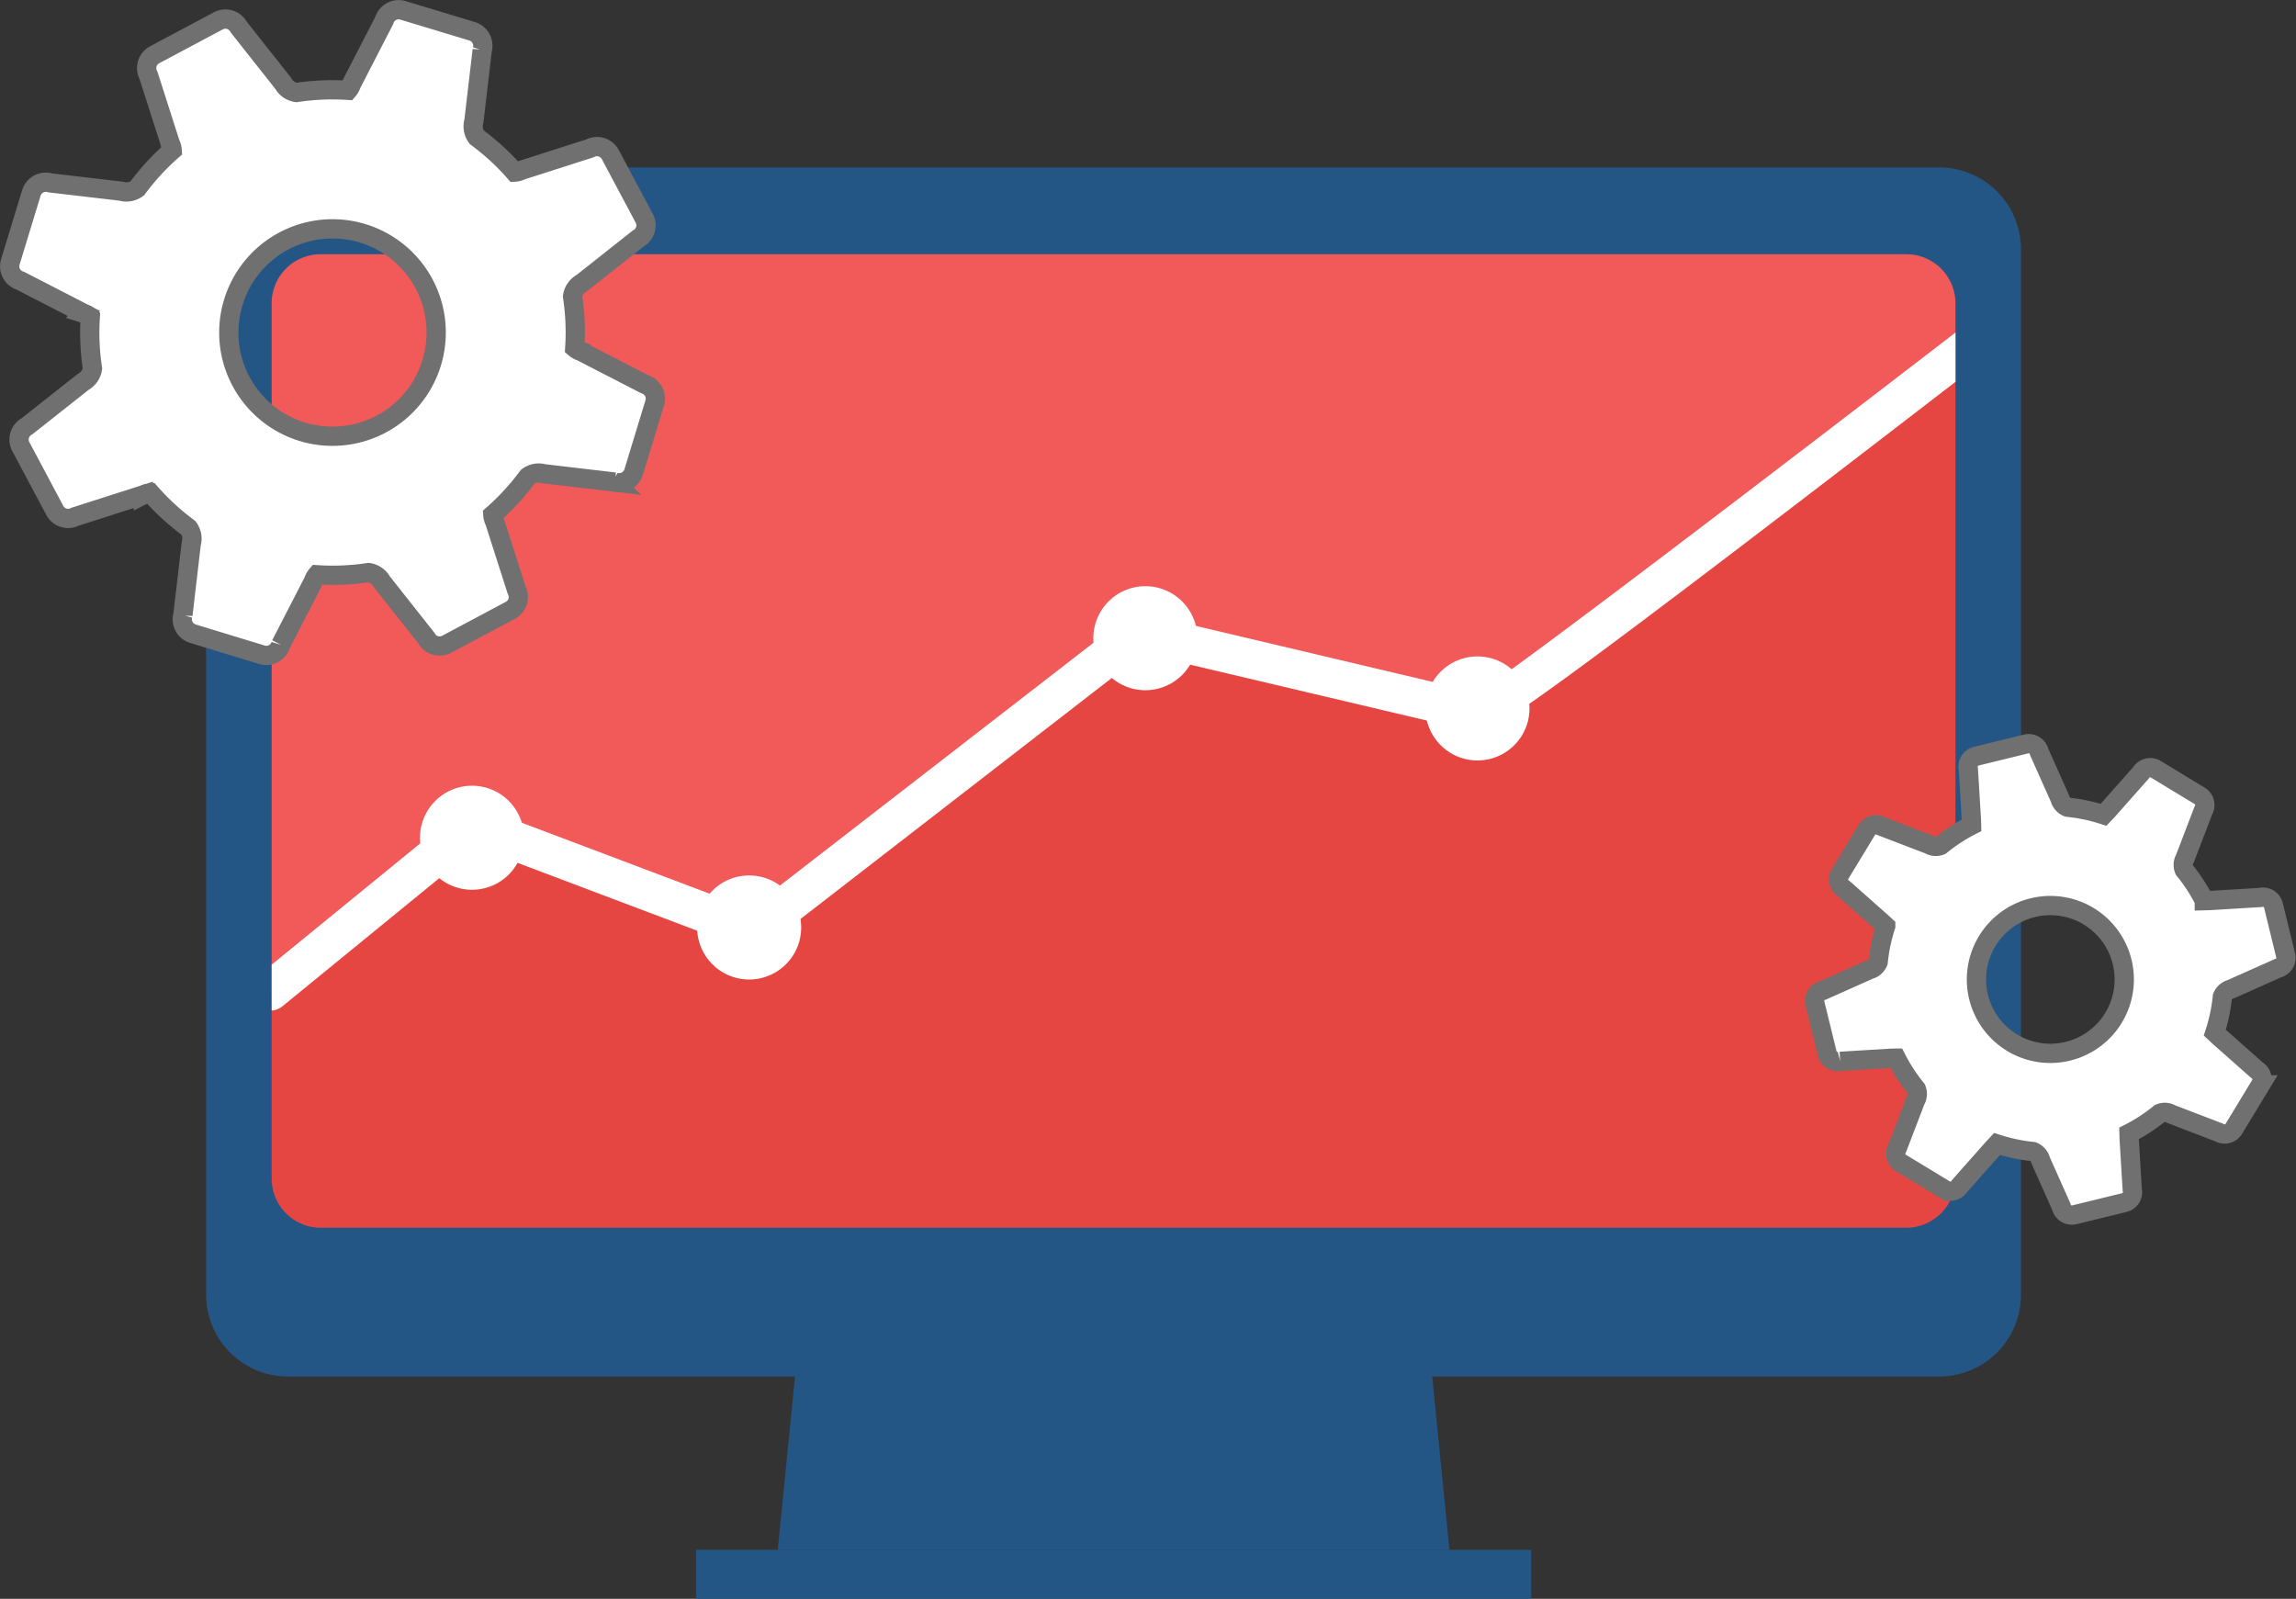 <svg xmlns="http://www.w3.org/2000/svg" width="119.189" height="82.995" viewBox="0 0 119.189 82.995"><rect x="0" y="0" width="119.189" height="82.995" fill="#333333" stroke="none"/><g transform="translate(-750.075 -195.919)"><path d="M83.319-476.137H48.45l2.905-29.217H80.412l2.906,29.217" transform="translate(742 752.511)" fill="#245685"/><path d="M87.56-473.6H44.206v-2.541H87.56v2.541" transform="translate(742 752.511)" fill="#245685"/><path d="M108.751-547.9H23.01a4.245,4.245,0,0,0-4.234,4.236v54.291a4.246,4.246,0,0,0,4.234,4.235h85.74a4.247,4.247,0,0,0,4.236-4.235v-54.291a4.246,4.246,0,0,0-4.236-4.236" transform="translate(742 752.511)" fill="#245685"/><path d="M47.169-508.264l20.018-15.5,17.757,4.2s19.924-15.175,24.642-18.887v-2.4a2.548,2.548,0,0,0-2.545-2.543H24.718a2.541,2.541,0,0,0-2.541,2.543v35.812l10.463-8.719,14.529,5.489" transform="translate(742 752.511)" fill="#f25a5a"/><path d="M84.944-519.564l-17.757-4.2-20.018,15.5L32.64-513.753l-10.463,8.719v9.628a2.55,2.55,0,0,0,2.541,2.545H107.04a2.557,2.557,0,0,0,2.545-2.545v-43.044c-4.718,3.712-24.217,19.028-24.642,18.887" transform="translate(742 752.511)" fill="#e64642"/><path d="M87.473-519.817a2.7,2.7,0,0,0-2.7-2.7,2.7,2.7,0,0,0-2.7,2.7,2.7,2.7,0,0,0,2.7,2.7,2.7,2.7,0,0,0,2.7-2.7" transform="translate(742 752.511)" fill="#fff"/><path d="M70.232-523.463a2.7,2.7,0,0,0-2.7-2.7,2.7,2.7,0,0,0-2.7,2.7,2.7,2.7,0,0,0,2.7,2.7,2.7,2.7,0,0,0,2.7-2.7" transform="translate(742 752.511)" fill="#fff"/><path d="M49.665-508.447a2.7,2.7,0,0,0-2.7-2.7,2.7,2.7,0,0,0-2.7,2.7,2.7,2.7,0,0,0,2.7,2.7,2.7,2.7,0,0,0,2.7-2.7" transform="translate(742 752.511)" fill="#fff"/><path d="M35.278-513.105a2.7,2.7,0,0,0-2.7-2.7,2.7,2.7,0,0,0-2.7,2.7,2.7,2.7,0,0,0,2.7,2.7,2.7,2.7,0,0,0,2.7-2.7" transform="translate(742 752.511)" fill="#fff"/><path d="M84.812-520.636l-17.393-4.112a1.01,1.01,0,0,0-.853.185L47-509.412,33-514.7a1.007,1.007,0,0,0-1,.164l-9.822,8.02v2.383a.993.993,0,0,0,.544-.212L32.829-512.6l13.982,5.283a1.017,1.017,0,0,0,.979-.147l19.635-15.2,17.2,4.06c.628.208.978.308,24.962-18.167v-2.559C99.737-531.748,86.954-522,84.812-520.636" transform="translate(742 752.511)" fill="#fff"/><path d="M20.187-540.9a5.383,5.383,0,0,1,6.718-3.579,5.383,5.383,0,0,1,3.579,6.719,5.383,5.383,0,0,1-6.718,3.579A5.383,5.383,0,0,1,20.187-540.9Zm2.462,17.773,1.7-3.3a.942.942,0,0,1,.184-.329,12.472,12.472,0,0,0,2.672-.113.939.939,0,0,1,.695.481l2.305,2.916a.783.783,0,0,0,1.059.323h0l3.305-1.761a.782.782,0,0,0,.323-1.059l-1.133-3.539a.937.937,0,0,1-.1-.365,12.528,12.528,0,0,0,1.808-1.967A.939.939,0,0,1,36.3-532l3.692.432a.783.783,0,0,0,.977-.52h0l1.092-3.583a.783.783,0,0,0-.52-.977l-3.3-1.7a.945.945,0,0,1-.329-.184,12.478,12.478,0,0,0-.114-2.672.944.944,0,0,1,.482-.695l2.916-2.305a.782.782,0,0,0,.322-1.059h0l-1.761-3.305a.783.783,0,0,0-1.058-.323l-3.539,1.133a.922.922,0,0,1-.365.1,12.485,12.485,0,0,0-1.968-1.808.941.941,0,0,1-.151-.832l.431-3.692a.783.783,0,0,0-.52-.977h0L29-556.053a.782.782,0,0,0-.977.52l-1.7,3.3a.933.933,0,0,1-.184.329,12.472,12.472,0,0,0-2.672.113.939.939,0,0,1-.695-.481l-2.305-2.916a.782.782,0,0,0-1.059-.321h0l-3.305,1.76a.783.783,0,0,0-.323,1.059l1.133,3.54a.933.933,0,0,1,.1.364,12.535,12.535,0,0,0-1.808,1.968.943.943,0,0,1-.832.151l-3.692-.432a.783.783,0,0,0-.977.521l-1.092,3.581a.783.783,0,0,0,.52.977l3.3,1.7a.945.945,0,0,1,.329.184,12.475,12.475,0,0,0,.114,2.672.943.943,0,0,1-.482.695l-2.916,2.305A.783.783,0,0,0,9.16-533.4h0l1.761,3.305a.783.783,0,0,0,1.058.323l3.54-1.133a.942.942,0,0,1,.364-.1,12.557,12.557,0,0,0,1.968,1.809.94.94,0,0,1,.151.832l-.431,3.692a.783.783,0,0,0,.52.976h0l3.582,1.092a.781.781,0,0,0,.977-.52" transform="translate(742 752.511)" fill="#fff" stroke="#707070" stroke-width="1"/><path d="M113.6-509.475a3.836,3.836,0,0,1,4.639,2.815,3.836,3.836,0,0,1-2.815,4.637,3.836,3.836,0,0,1-4.638-2.815A3.836,3.836,0,0,1,113.6-509.475Zm-10,7.977,2.644-.16.268-.007a8.955,8.955,0,0,0,1.042,1.6.667.667,0,0,1-.042.6l-.948,2.475a.558.558,0,0,0,.188.767h0l2.282,1.384a.558.558,0,0,0,.766-.187l1.757-1.983.186-.2a8.948,8.948,0,0,0,1.864.392.672.672,0,0,1,.4.456l1.079,2.419a.557.557,0,0,0,.675.409h0l2.593-.635a.558.558,0,0,0,.409-.675l-.16-2.643-.007-.269a8.873,8.873,0,0,0,1.6-1.043.672.672,0,0,1,.6.043l2.473.948a.558.558,0,0,0,.767-.188h0l1.384-2.281a.558.558,0,0,0-.188-.767l-1.982-1.756-.2-.187a8.948,8.948,0,0,0,.392-1.864.672.672,0,0,1,.455-.4l2.42-1.079a.558.558,0,0,0,.409-.675h0l-.634-2.592a.557.557,0,0,0-.675-.409l-2.644.16-.269.007a8.858,8.858,0,0,0-1.042-1.6.672.672,0,0,1,.043-.6l.947-2.475a.557.557,0,0,0-.187-.765h0l-2.282-1.385a.557.557,0,0,0-.766.188l-1.756,1.983-.186.195a8.957,8.957,0,0,0-1.865-.392.671.671,0,0,1-.4-.455l-1.079-2.42a.558.558,0,0,0-.674-.409l-2.593.635a.558.558,0,0,0-.409.675l.16,2.644.007.268a8.909,8.909,0,0,0-1.6,1.043.671.671,0,0,1-.6-.043l-2.474-.948a.559.559,0,0,0-.766.188l-1.385,2.283a.557.557,0,0,0,.187.765l1.982,1.757.2.185a8.931,8.931,0,0,0-.392,1.864.671.671,0,0,1-.455.4l-2.419,1.079a.559.559,0,0,0-.409.675h0l.634,2.593a.559.559,0,0,0,.675.409" transform="translate(742 752.511)" fill="#fff" stroke="#707070" stroke-width="1"/></g></svg>
